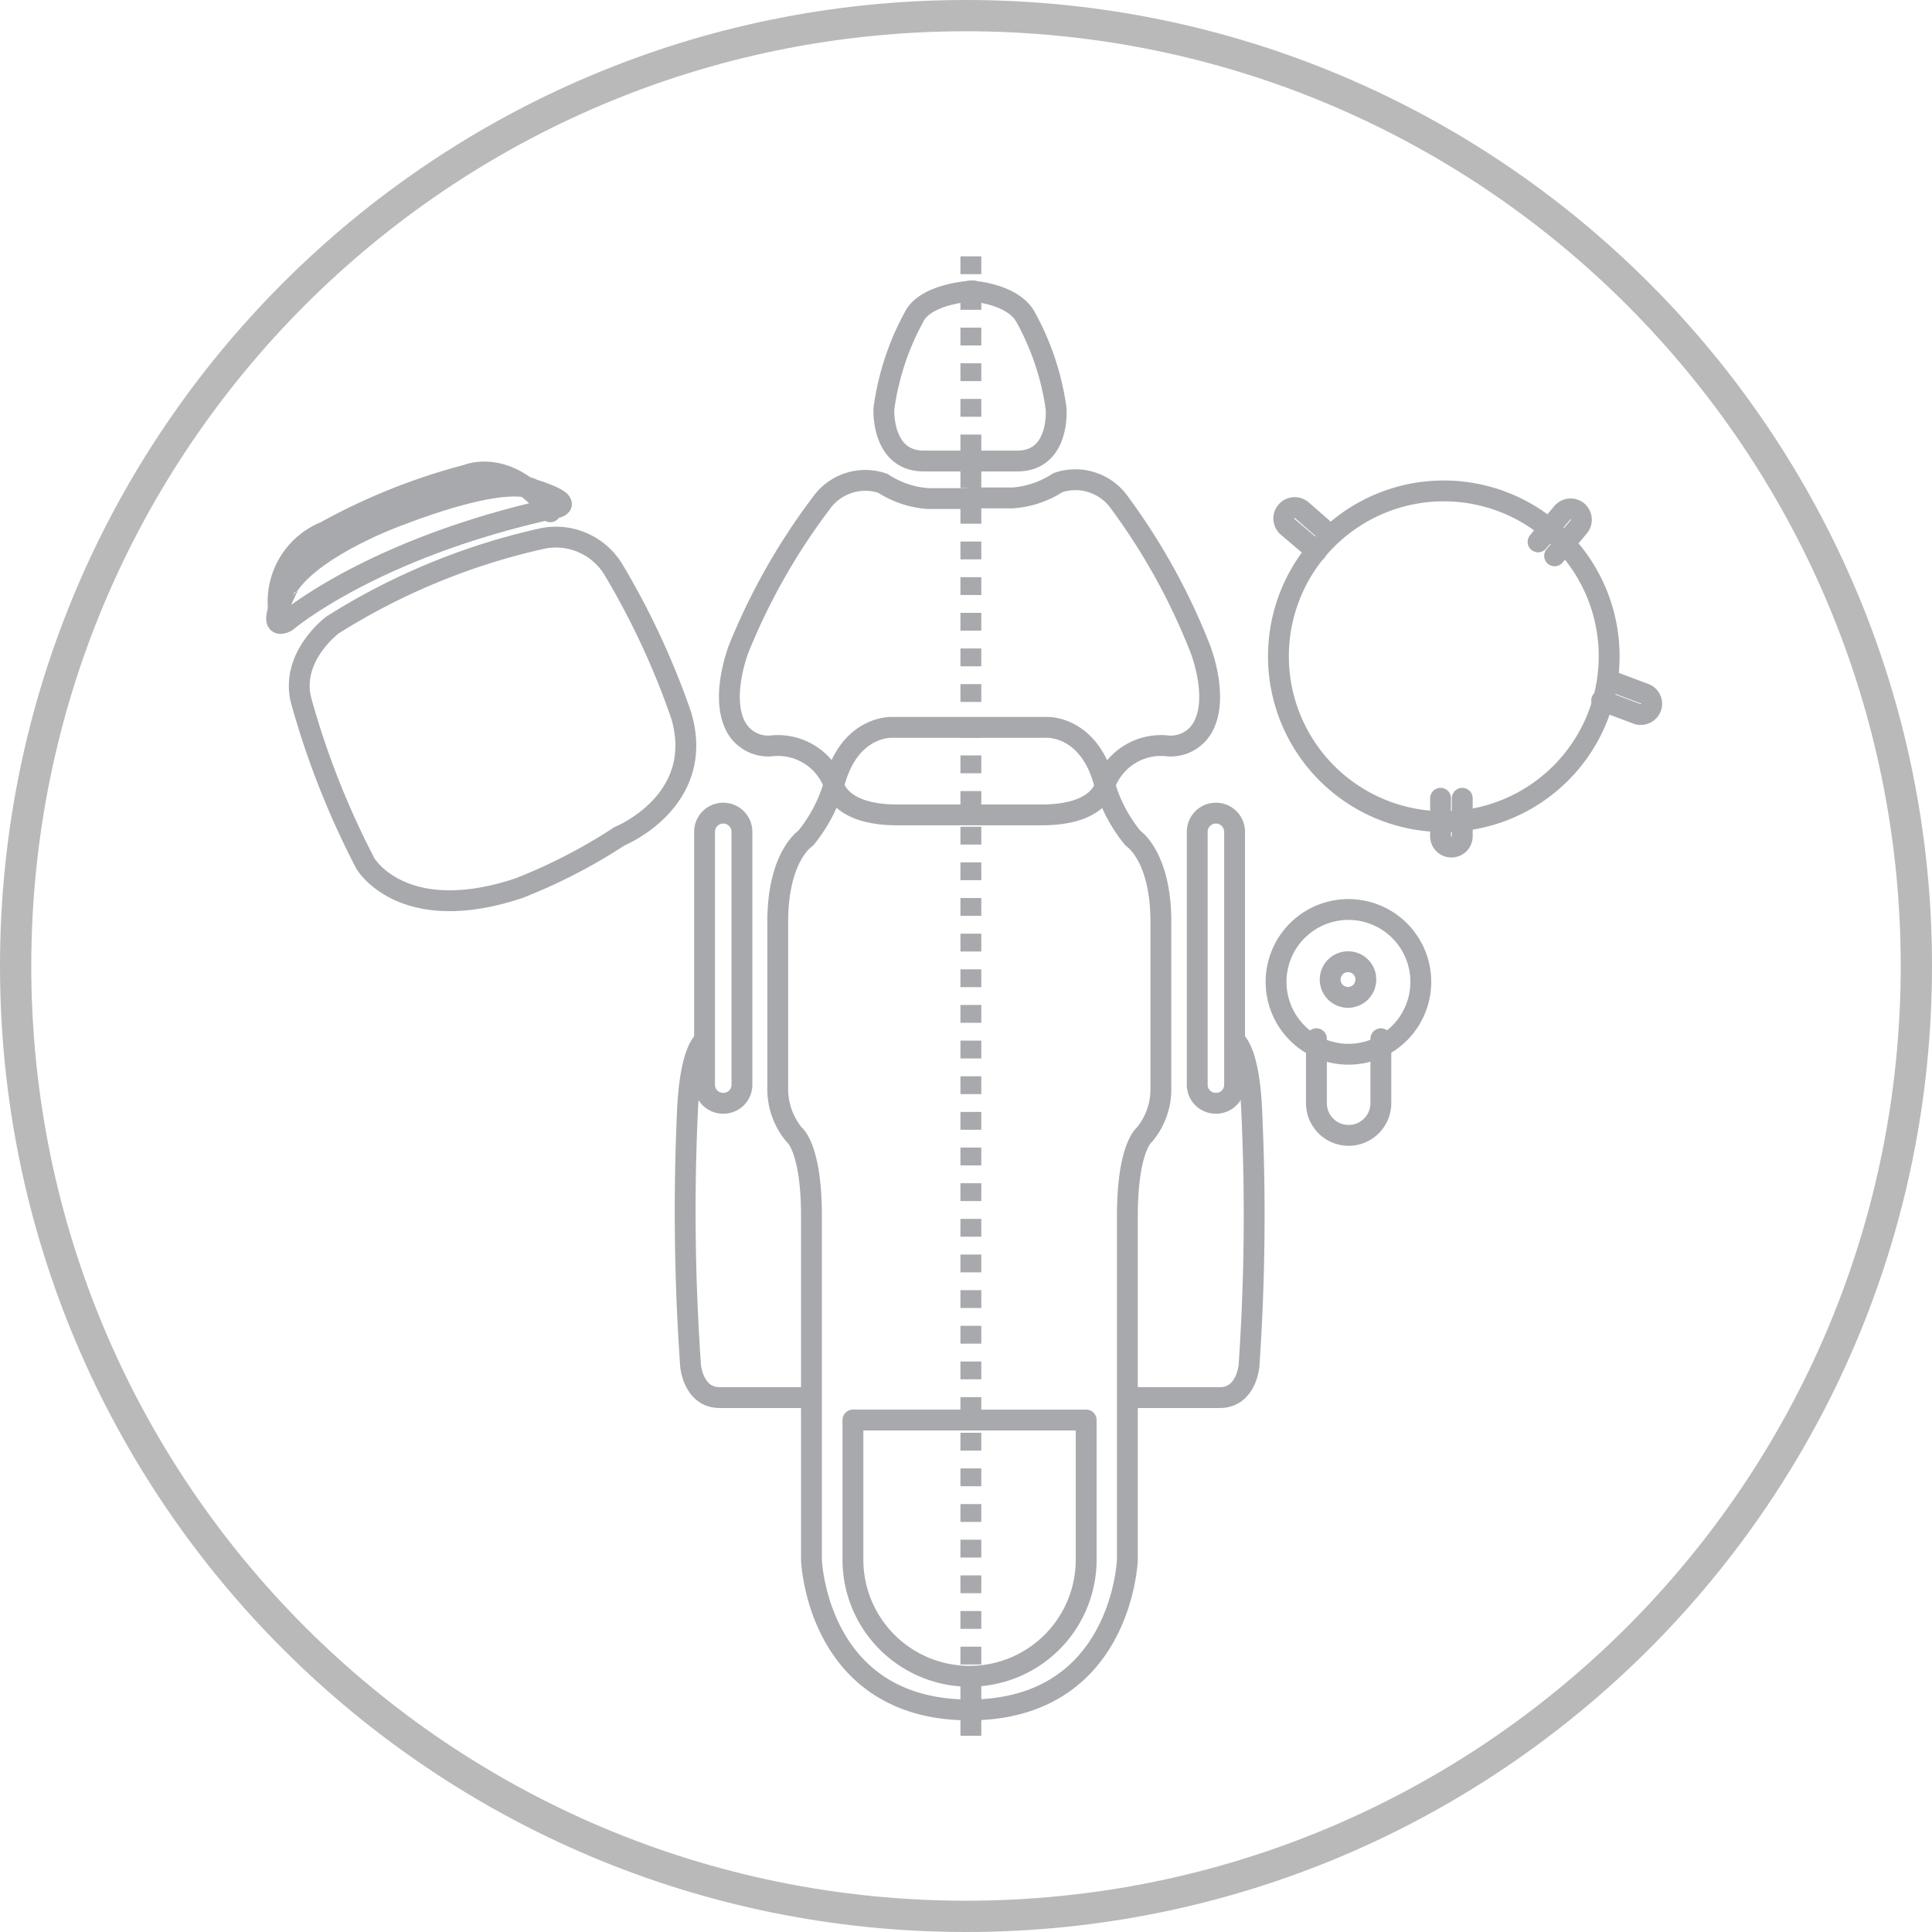 <svg xmlns="http://www.w3.org/2000/svg" id="Group_3979" data-name="Group 3979" width="185.342" height="185.342" viewBox="0 0 185.342 185.342"><g id="Path_13235" data-name="Path 13235" transform="translate(0 0)" fill="none"><path d="M92.671,0A92.671,92.671,0,1,1,0,92.671,92.671,92.671,0,0,1,92.671,0Z" stroke="none"></path><path d="M 92.671 3 C 86.585 3 80.504 3.613 74.596 4.822 C 68.84 6 63.178 7.757 57.768 10.046 C 52.455 12.293 47.331 15.074 42.537 18.313 C 37.788 21.521 33.323 25.205 29.264 29.264 C 25.205 33.323 21.521 37.788 18.313 42.537 C 15.074 47.331 12.293 52.455 10.046 57.768 C 7.757 63.178 6 68.84 4.822 74.596 C 3.613 80.504 3 86.585 3 92.671 C 3 98.757 3.613 104.838 4.822 110.746 C 6 116.502 7.757 122.164 10.046 127.574 C 12.293 132.887 15.074 138.011 18.313 142.805 C 21.521 147.554 25.205 152.019 29.264 156.078 C 33.323 160.136 37.788 163.821 42.537 167.029 C 47.331 170.268 52.455 173.049 57.768 175.296 C 63.178 177.585 68.84 179.342 74.596 180.52 C 80.504 181.729 86.585 182.342 92.671 182.342 C 98.757 182.342 104.838 181.729 110.746 180.52 C 116.502 179.342 122.164 177.585 127.574 175.296 C 132.887 173.049 138.011 170.268 142.805 167.029 C 147.554 163.821 152.019 160.136 156.078 156.078 C 160.136 152.019 163.821 147.554 167.029 142.805 C 170.268 138.011 173.049 132.887 175.296 127.574 C 177.585 122.164 179.342 116.502 180.52 110.746 C 181.729 104.838 182.342 98.757 182.342 92.671 C 182.342 86.585 181.729 80.504 180.52 74.596 C 179.342 68.84 177.585 63.178 175.296 57.768 C 173.049 52.455 170.268 47.331 167.029 42.537 C 163.821 37.788 160.136 33.323 156.078 29.264 C 152.019 25.205 147.554 21.521 142.805 18.313 C 138.011 15.074 132.887 12.293 127.574 10.046 C 122.164 7.757 116.502 6 110.746 4.822 C 104.838 3.613 98.757 3 92.671 3 M 92.671 0 C 143.852 0 185.342 41.49 185.342 92.671 C 185.342 143.852 143.852 185.342 92.671 185.342 C 41.49 185.342 0 143.852 0 92.671 C 0 41.49 41.49 0 92.671 0 Z" stroke="none" fill="#b9b9b9"></path></g><g id="Group_3978" data-name="Group 3978" transform="translate(26.536 23.962)"><line id="Line_42" data-name="Line 42" y1="142.558" transform="translate(66.602)" fill="none" stroke="#a8a9ad" stroke-miterlimit="10" stroke-width="2" stroke-dasharray="1.71 1.71"></line><path id="Path_179" data-name="Path 179" d="M63.14,301.289h4.553c4.121,0,3.729-5.007,3.729-5.007a25.322,25.322,0,0,0-2.905-8.756c-1.257-2.369-5.377-2.555-5.377-2.555h.371s-4.636.185-5.748,2.555a25.321,25.321,0,0,0-2.864,8.756s-.268,4.924,3.729,5.007H63.14" transform="translate(3.359 -281.025)" fill="rgba(0,0,0,0)" stroke="#a8a9ad" stroke-linecap="round" stroke-linejoin="round" stroke-width="2"></path><path id="Path_180" data-name="Path 180" d="M72.622,293.4h4.121a9.107,9.107,0,0,0,4.327-1.463,5.171,5.171,0,0,1,5.913,1.916,61.11,61.11,0,0,1,7.726,13.969s1.834,4.553.33,7.458a3.523,3.523,0,0,1-3.379,1.916,5.728,5.728,0,0,0-5.975,3.461s-.185,3.152-6.181,3.152H65.678c-5.975,0-6.181-3.152-6.181-3.152a5.728,5.728,0,0,0-5.975-3.461,3.523,3.523,0,0,1-3.379-1.916c-1.483-2.9.33-7.458.33-7.458a61.108,61.108,0,0,1,7.891-13.907A5.172,5.172,0,0,1,64.277,292a9.105,9.105,0,0,0,4.347,1.463h4Z" transform="translate(-6.123 -269.596)" fill="rgba(0,0,0,0)" stroke="#a8a9ad" stroke-linecap="round" stroke-linejoin="round" stroke-width="2"></path><path id="Path_181" data-name="Path 181" d="M52.287,331.057a1.772,1.772,0,0,1-1.792,1.772h0a1.772,1.772,0,0,1-1.792-1.772v-24.27a1.793,1.793,0,0,1,1.792-1.793h0a1.793,1.793,0,0,1,1.792,1.793Z" transform="translate(-7.648 -250.951)" fill="rgba(0,0,0,0)" stroke="#a8a9ad" stroke-linecap="round" stroke-linejoin="round" stroke-width="2"></path><path id="Path_182" data-name="Path 182" d="M49.871,313.852s-1.38.783-1.628,6.923a211.157,211.157,0,0,0,.309,24.25s.247,3.049,2.8,3.049h7.973" transform="translate(-8.838 -237.961)" fill="rgba(0,0,0,0)" stroke="#a8a9ad" stroke-linecap="round" stroke-linejoin="round" stroke-width="2"></path><path id="Path_183" data-name="Path 183" d="M69.445,304.594h7.6s3.956-.185,5.46,5.172a14.423,14.423,0,0,0,2.8,5.46s2.678,1.71,2.678,8.035v15.988a6.82,6.82,0,0,1-1.586,4.43s-1.628,1.216-1.628,7.788v32.965s-.494,14.422-15.205,14.422h.082c-14.711,0-15.185-14.422-15.185-14.422V351.466c0-6.572-1.648-7.788-1.648-7.788a6.82,6.82,0,0,1-1.586-4.43V323.261c0-6.325,2.678-8.035,2.678-8.035a14.423,14.423,0,0,0,2.8-5.46c1.5-5.357,5.46-5.172,5.46-5.172Z" transform="translate(-3.152 -258.777)" fill="rgba(0,0,0,0)" stroke="#a8a9ad" stroke-linecap="round" stroke-linejoin="round" stroke-width="2"></path><path id="Path_184" data-name="Path 184" d="M65.72,331.057a1.772,1.772,0,0,0,1.792,1.772h0a1.772,1.772,0,0,0,1.792-1.772v-24.27a1.793,1.793,0,0,0-1.792-1.793h0a1.793,1.793,0,0,0-1.792,1.793Z" transform="translate(22.598 -250.951)" fill="rgba(0,0,0,0)" stroke="#a8a9ad" stroke-linecap="round" stroke-linejoin="round" stroke-width="2"></path><path id="Path_185" data-name="Path 185" d="M73.044,313.852s1.4.783,1.628,6.923a211.156,211.156,0,0,1-.268,24.25s-.247,3.049-2.8,3.049H63.628" transform="translate(18.88 -237.961)" fill="rgba(0,0,0,0)" stroke="#a8a9ad" stroke-linecap="round" stroke-linejoin="round" stroke-width="2"></path><path id="Path_186" data-name="Path 186" d="M76.2,341.828a11.188,11.188,0,0,1-22.375,0v-13.5H76.2Z" transform="translate(1.463 -216.062)" fill="rgba(0,0,0,0)" stroke="#a8a9ad" stroke-linecap="round" stroke-linejoin="round" stroke-width="2"></path><path id="Path_187" data-name="Path 187" d="M100.253,308.559a15.864,15.864,0,1,1-15.864-15.865A15.864,15.864,0,0,1,100.253,308.559Z" transform="translate(27.582 -269.562)" fill="rgba(0,0,0,0)" stroke="#a8a9ad" stroke-linecap="round" stroke-linejoin="round" stroke-width="2"></path><path id="Path_188" data-name="Path 188" d="M76.206,304.215v3.647a1.03,1.03,0,0,1-1.051,1.03h0a1.03,1.03,0,0,1-1.03-1.03v-3.647" transform="translate(37.536 -251.595)" fill="rgba(0,0,0,0)" stroke="#a8a9ad" stroke-linecap="round" stroke-linejoin="round" stroke-width="2"></path><path id="Path_189" data-name="Path 189" d="M80.41,299.809l3.4,1.277a1.03,1.03,0,0,1,.618,1.319h0a1.051,1.051,0,0,1-1.339.618l-3.4-1.277" transform="translate(47.425 -258.5)" fill="rgba(0,0,0,0)" stroke="#a8a9ad" stroke-linecap="round" stroke-linejoin="round" stroke-width="2"></path><path id="Path_190" data-name="Path 190" d="M77.493,295.477l2.328-2.8a1.051,1.051,0,0,1,1.463-.124h0a1.051,1.051,0,0,1,.124,1.463l-2.328,2.8" transform="translate(43.522 -267.454)" fill="rgba(0,0,0,0)" stroke="#a8a9ad" stroke-linecap="round" stroke-linejoin="round" stroke-width="2"></path><path id="Path_191" data-name="Path 191" d="M71.842,297.011l-2.781-2.369a1.051,1.051,0,0,1-.1-1.463h0a1.051,1.051,0,0,1,1.463-.124l2.761,2.41" transform="translate(27.911 -268.084)" fill="rgba(0,0,0,0)" stroke="#a8a9ad" stroke-linecap="round" stroke-linejoin="round" stroke-width="2"></path><path id="Path_192" data-name="Path 192" d="M73.732,312.016a1.71,1.71,0,1,1-1.689-1.71,1.689,1.689,0,0,1,1.689,1.71Z" transform="translate(30.759 -242.006)" fill="rgba(0,0,0,0)" stroke="#a8a9ad" stroke-linecap="round" stroke-linejoin="round" stroke-width="2"></path><path id="Path_193" data-name="Path 193" d="M82.329,315.409a6.943,6.943,0,1,1-6.923-6.943A6.943,6.943,0,0,1,82.329,315.409Z" transform="translate(27.437 -245.178)" fill="rgba(0,0,0,0)" stroke="#a8a9ad" stroke-linecap="round" stroke-linejoin="round" stroke-width="2"></path><path id="Path_194" data-name="Path 194" d="M69.837,313.258v6.181a3.09,3.09,0,0,0,6.181,0v-6.181" transform="translate(29.915 -237.572)" fill="rgba(0,0,0,0)" stroke="#a8a9ad" stroke-linecap="round" stroke-linejoin="round" stroke-width="2"></path><path id="Path_195" data-name="Path 195" d="M34.911,310.255C33.737,305.99,37.9,302.9,37.9,302.9a63.5,63.5,0,0,1,19.9-8.241,6.449,6.449,0,0,1,7.087,3.008,74.956,74.956,0,0,1,6.449,13.887c2.452,8.241-5.913,11.62-5.913,11.62a52.417,52.417,0,0,1-9.663,4.986c-11.167,3.709-14.711-2.369-14.711-2.369A80.023,80.023,0,0,1,34.911,310.255Z" transform="translate(-32.529 -266.911)" fill="rgba(0,0,0,0)" stroke="#a8a9ad" stroke-linecap="round" stroke-linejoin="round" stroke-width="2"></path><path id="Path_196" data-name="Path 196" d="M34.839,305.554s8.241-7.087,25.713-10.9c0,0,2.534-.35-2.06-1.813,0,0-2.06-1.628-12.98,2.555,0,0-7.541,2.719-10.3,6.449C35.21,301.846,32.573,306.646,34.839,305.554Z" transform="translate(-33.92 -269.864)" fill="rgba(0,0,0,0)" stroke="#a8a9ad" stroke-linecap="round" stroke-linejoin="round" stroke-width="2"></path><path id="Path_197" data-name="Path 197" d="M34.029,304.854a7.232,7.232,0,0,1,4.45-7.623,58.932,58.932,0,0,1,13.639-5.46s3.976-1.731,7.973,3.544" transform="translate(-33.831 -270.181)" fill="rgba(0,0,0,0)" stroke="#a8a9ad" stroke-linecap="round" stroke-linejoin="round" stroke-width="2"></path></g></svg>